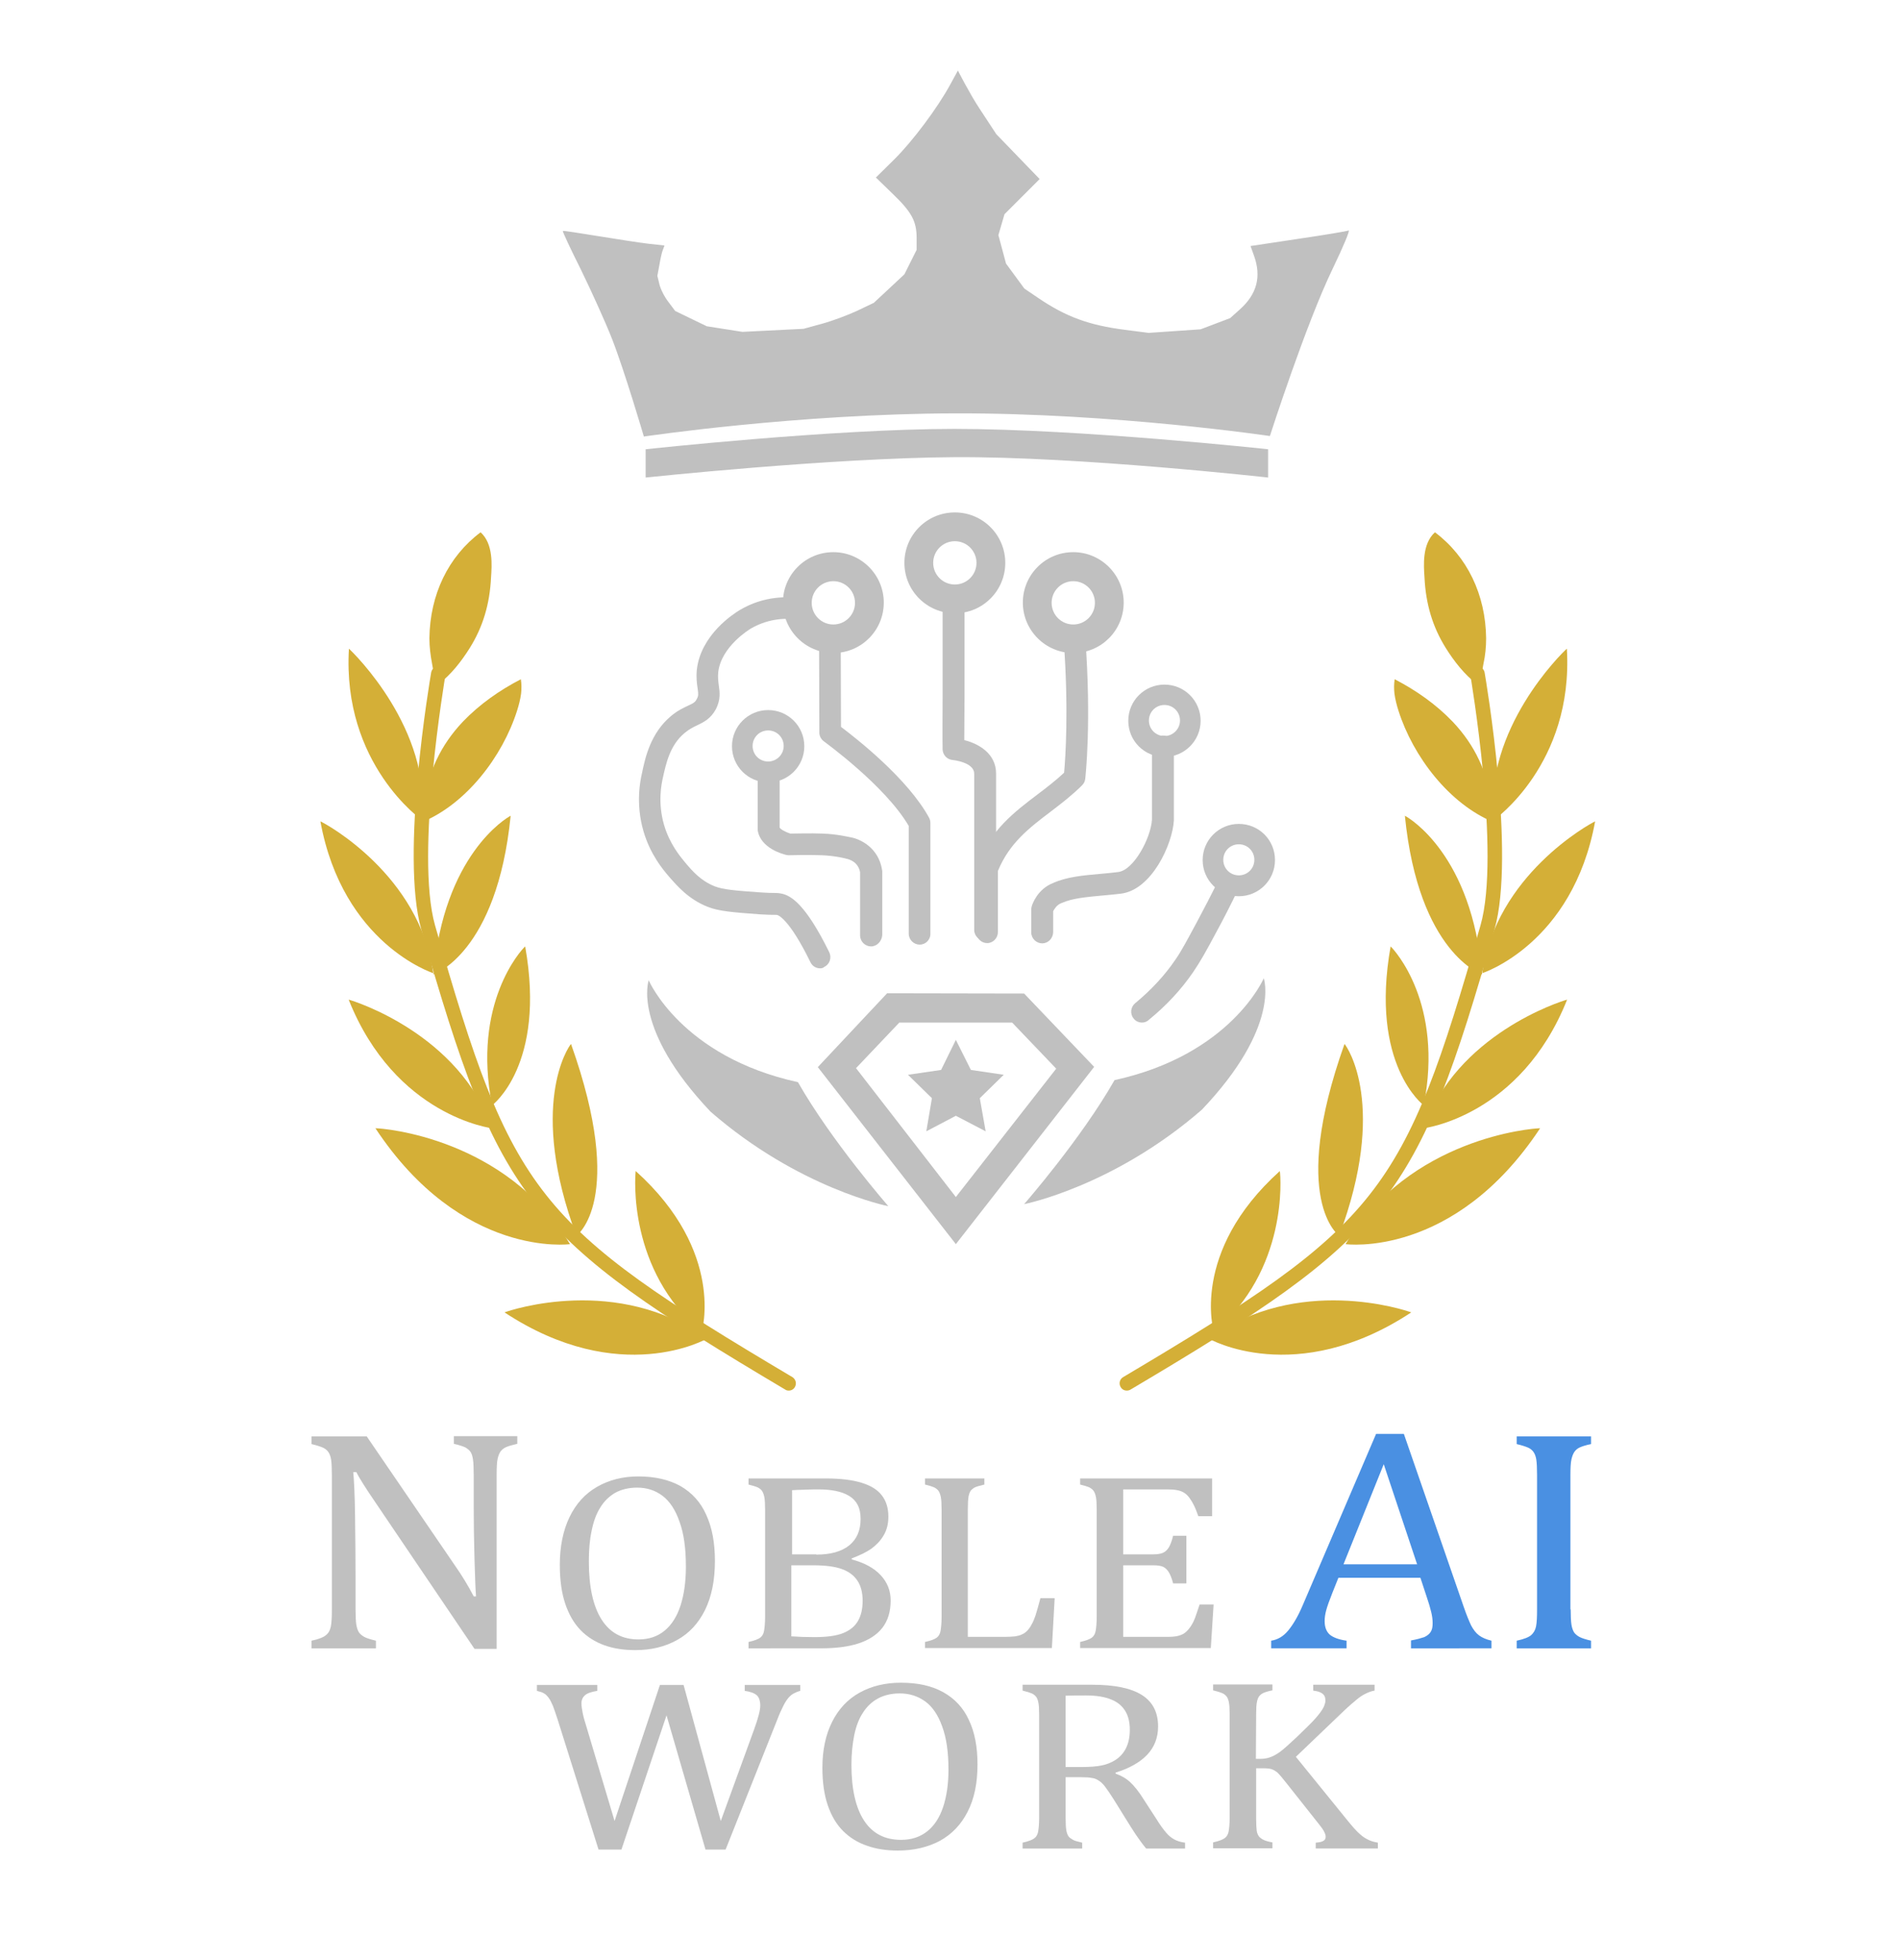 <?xml version="1.0" encoding="utf-8"?>
<!-- Generator: Adobe Illustrator 25.2.0, SVG Export Plug-In . SVG Version: 6.00 Build 0)  -->
<svg version="1.1"
	 id="svg1" sodipodi:docname="ë…¸ë¸”AIë¡œê³ ì‹œì•ˆ4.png" xmlns:inkscape="http://www.inkscape.org/namespaces/inkscape" xmlns:sodipodi="http://sodipodi.sourceforge.net/DTD/sodipodi-0.dtd" xmlns:svg="http://www.w3.org/2000/svg"
	 xmlns="http://www.w3.org/2000/svg" xmlns:xlink="http://www.w3.org/1999/xlink" x="0px" y="0px" viewBox="0 0 746 769.5"
	 style="enable-background:new 0 0 746 769.5;" xml:space="preserve">
<style type="text/css">
	.st0{fill:#C0C0C0;}
	.st1{fill:#4A90E2;}
	.st2{fill:none;stroke:#231F20;stroke-width:5.669;stroke-linecap:round;stroke-linejoin:round;stroke-miterlimit:10;}
	.st3{fill:#D4AF37;}
	.st4{fill-rule:evenodd;clip-rule:evenodd;fill:#C0C0C0;}
</style>
<sodipodi:namedview  bordercolor="#000000" borderopacity="0.25" id="namedview1" inkscape:deskcolor="#d1d1d1" inkscape:pagecheckerboard="0" inkscape:pageopacity="0.0" inkscape:showpageshadow="2" pagecolor="#ffffff">
	<inkscape:page  bleed="0" height="769.492" id="page2" margin="0" width="746" x="0" y="0"></inkscape:page>
</sodipodi:namedview>
<g>
	<g>
		<g>
			<path class="st0" d="M178.3,614.2c1.7,2.4,3.1,4.6,4.2,6.4c1.1,1.8,2.3,3.9,3.5,6.2h0.9c-0.2-2.5-0.4-7.4-0.6-14.8
				c-0.2-7.4-0.3-14-0.3-20v-12.8c0-2.8-0.1-4.9-0.3-6.2c-0.2-1.3-0.5-2.3-1-3c-0.5-0.7-1.2-1.2-2-1.7c-0.9-0.4-2.3-0.9-4.5-1.4v-3
				h24.9v3c-2.1,0.5-3.5,0.9-4.4,1.3c-0.9,0.4-1.5,0.9-2.1,1.6c-0.5,0.7-0.9,1.6-1.2,2.9s-0.4,3.4-0.4,6.4v68.3h-8.7l-38.5-56.9
				c-2.4-3.5-4.1-6.1-5.1-7.7c-1-1.6-2-3.2-2.8-4.8h-1.2c0.3,3.1,0.6,8.8,0.7,17c0.1,8.2,0.2,16.3,0.2,24.5v12.4
				c0,2.7,0.1,4.7,0.3,6c0.2,1.3,0.6,2.3,1,3c0.5,0.7,1.2,1.3,2.1,1.8c0.9,0.5,2.5,1,4.6,1.5v3h-25.3v-3c2.9-0.6,4.8-1.4,5.7-2.2
				c1-0.8,1.6-1.9,1.9-3.4c0.3-1.5,0.4-3.7,0.4-6.7v-52.7c0-2.8-0.1-4.8-0.3-6.1c-0.2-1.3-0.6-2.3-1.1-3c-0.5-0.7-1.2-1.3-2.1-1.7
				c-0.9-0.4-2.4-0.9-4.5-1.4v-3h21.7L178.3,614.2z"/>
		</g>
		<g>
			<path class="st0" d="M249.4,647.9c-4.4,0-8.5-0.6-12.1-1.9c-3.6-1.3-6.8-3.3-9.4-6c-2.6-2.7-4.6-6.2-6-10.4
				c-1.4-4.2-2.1-9.3-2.1-15.2c0-7.2,1.3-13.5,3.8-18.7c2.5-5.2,6.1-9.2,10.8-11.9c4.7-2.7,10.1-4.1,16.2-4.1
				c6.6,0,12.1,1.3,16.6,3.8c4.5,2.6,7.9,6.3,10.1,11.3c2.3,5,3.4,11,3.4,18.1c0,7.6-1.3,14-3.9,19.3c-2.6,5.2-6.2,9.1-10.9,11.7
				C261.1,646.6,255.7,647.9,249.4,647.9z M231.2,613.1c0,10,1.7,17.6,5,22.8c3.3,5.2,8.1,7.8,14.5,7.8c4,0,7.4-1.1,10.2-3.4
				c2.8-2.3,4.9-5.6,6.3-9.9c1.4-4.4,2.1-9.4,2.1-15.3c0-7.1-0.8-13-2.5-17.6c-1.6-4.7-3.9-8.1-6.7-10.2c-2.8-2.1-6.1-3.2-9.9-3.2
				c-3.3,0-6.2,0.7-8.6,2c-2.4,1.4-4.4,3.3-5.9,5.8c-1.6,2.5-2.7,5.6-3.4,9.1C231.5,604.7,231.2,608.7,231.2,613.1z"/>
			<path class="st0" d="M293.9,647.1v-2.4c2.3-0.5,3.8-1.1,4.6-1.7c0.8-0.6,1.3-1.5,1.5-2.7c0.2-1.2,0.4-3,0.4-5.4v-42.2
				c0-2.2-0.1-3.9-0.3-4.9c-0.2-1-0.5-1.8-0.9-2.4c-0.4-0.6-1-1-1.7-1.4c-0.7-0.3-1.9-0.7-3.6-1.1v-2.4h30.3
				c5.9,0,10.6,0.6,14.1,1.7c3.6,1.1,6.2,2.7,7.9,4.9c1.7,2.2,2.6,4.9,2.6,8.4c0,2.8-0.6,5.3-1.9,7.4c-1.2,2.1-2.9,3.8-4.8,5.2
				c-2,1.4-4.6,2.6-7.7,3.8v0.4c5,1.3,8.8,3.4,11.4,6.2c2.6,2.8,3.9,6.1,3.9,9.9c0,4.4-1.1,8-3.3,10.8c-2.2,2.8-5.4,4.8-9.4,6.1
				c-4,1.3-8.9,1.9-14.6,1.9H293.9z M320.5,610.4c5.6,0,9.9-1.2,12.9-3.6c3-2.4,4.5-5.9,4.5-10.4c0-2.2-0.4-4.1-1.2-5.6
				c-0.8-1.5-2-2.7-3.4-3.5c-1.5-0.9-3.2-1.5-5.2-1.9c-2-0.4-4.2-0.6-6.5-0.6c-1.4,0-3.2,0-5.5,0.1c-2.3,0.1-4,0.1-5.1,0.2v25.2
				H320.5z M310.8,642.5c2.7,0.2,5.7,0.3,9,0.3c4.8,0,8.6-0.5,11.3-1.6c2.7-1.1,4.6-2.7,5.8-4.8c1.2-2.1,1.8-4.7,1.8-7.9
				c0-3.2-0.7-5.8-2-7.8c-1.3-2-3.3-3.6-6.1-4.6c-2.7-1-6.5-1.5-11.3-1.5h-8.6V642.5z"/>
			<path class="st0" d="M380.1,642.7h14.5c1.6,0,2.9-0.1,4-0.2c1.1-0.2,2-0.4,2.7-0.8c0.8-0.3,1.4-0.8,2-1.4
				c0.6-0.6,1.2-1.4,1.7-2.4c0.6-1,1.1-2.2,1.6-3.7c0.5-1.5,1.1-3.7,1.9-6.7h5.6l-1.1,19.6h-49.8v-2.4c2.3-0.5,3.8-1.1,4.6-1.7
				c0.8-0.6,1.3-1.5,1.5-2.7c0.2-1.2,0.4-3,0.4-5.4v-42.2c0-2.2-0.1-3.9-0.3-4.9c-0.2-1-0.5-1.8-0.9-2.4c-0.4-0.6-1-1-1.7-1.4
				c-0.7-0.3-1.9-0.7-3.6-1.1v-2.4h23.3v2.4c-1.6,0.4-2.8,0.7-3.5,1c-0.7,0.3-1.2,0.7-1.7,1.2c-0.4,0.5-0.8,1.3-1,2.4
				s-0.3,2.8-0.3,5.1V642.7z"/>
			<path class="st0" d="M475.9,580.6v14.7h-5.4c-0.6-1.6-1.1-3-1.7-4.2c-0.6-1.2-1.2-2.2-1.8-3c-0.6-0.8-1.3-1.5-2.1-2
				c-0.8-0.5-1.7-0.8-2.7-1c-1-0.2-2.3-0.3-3.7-0.3h-17.5v25.5h11.8c1.6,0,2.9-0.2,3.8-0.6c0.9-0.4,1.7-1.1,2.3-2.1
				c0.6-1,1.2-2.5,1.7-4.6h5.2v18.7h-5.2c-0.5-2-1.1-3.4-1.7-4.4c-0.6-1-1.4-1.7-2.2-2.1c-0.9-0.4-2.2-0.6-3.9-0.6h-11.8v28.1h17.2
				c1.8,0,3.3-0.1,4.4-0.4c1.1-0.3,2.1-0.7,2.9-1.4s1.5-1.5,2.2-2.6s1.2-2.2,1.6-3.3c0.4-1.2,1-2.8,1.7-5h5.5l-1.1,17.1h-51.3v-2.4
				c2.3-0.5,3.8-1.1,4.6-1.7c0.8-0.6,1.3-1.5,1.5-2.7s0.4-3,0.4-5.4v-42.2c0-2.2-0.1-3.9-0.3-4.9c-0.2-1-0.5-1.8-0.9-2.4
				c-0.4-0.6-1-1-1.7-1.4c-0.7-0.3-1.9-0.7-3.6-1.1v-2.4H475.9z"/>
		</g>
		<g>
			<path class="st1" d="M554,647.1v-3c2.3-0.4,4-0.9,5.2-1.3c1.1-0.5,2-1.2,2.5-2c0.6-0.9,0.8-2,0.8-3.5c0-1.4-0.2-2.9-0.6-4.5
				c-0.4-1.6-0.9-3.4-1.6-5.4l-2.6-7.9h-32.2l-2.4,6c-1.2,3-2,5.3-2.4,6.8c-0.4,1.5-0.6,2.9-0.6,4.2c0,2.4,0.7,4.2,2.1,5.4
				c1.4,1.1,3.6,1.9,6.5,2.3v3h-29.6v-3c2.6-0.4,4.8-1.7,6.7-4c1.9-2.3,3.8-5.5,5.6-9.7l28.9-67.5h10.9l23.5,67.9
				c1.1,3.2,2.1,5.6,2.9,7.3c0.9,1.7,1.9,3,3.1,3.9c1.2,0.9,2.8,1.6,4.9,2.1v3H554z M527.5,614.2h28.9l-13.1-39.3L527.5,614.2z"/>
			<path class="st1" d="M616.7,631.9c0,2.7,0.1,4.7,0.3,6c0.2,1.3,0.6,2.3,1,3c0.5,0.7,1.2,1.3,2.1,1.8c0.9,0.5,2.5,1,4.6,1.5v3
				h-29.2v-3c2.9-0.6,4.8-1.4,5.7-2.2s1.6-1.9,1.9-3.4c0.3-1.5,0.4-3.7,0.4-6.7v-52.7c0-2.8-0.1-4.8-0.3-6.1c-0.2-1.3-0.6-2.3-1.1-3
				c-0.5-0.7-1.2-1.3-2.1-1.7c-0.9-0.4-2.4-0.9-4.5-1.4v-3h29.2v3c-2,0.4-3.5,0.9-4.4,1.3c-0.9,0.4-1.6,1-2.1,1.7
				c-0.5,0.7-0.9,1.7-1.2,3c-0.3,1.3-0.4,3.4-0.4,6.2V631.9z"/>
		</g>
	</g>
	<g>
		<path class="st0" d="M261.7,673.5L244,726.2h-9L218.9,675c-0.7-2.1-1.3-3.9-1.8-5.2c-0.6-1.4-1.1-2.4-1.7-3.2
			c-0.6-0.8-1.2-1.4-1.8-1.7c-0.6-0.4-1.6-0.7-2.8-1v-2.3h23.7v2.3c-2.3,0.4-3.9,0.9-4.8,1.7c-0.9,0.8-1.4,1.8-1.4,3.2
			c0,1.1,0.2,2.4,0.5,3.9c0.3,1.5,0.8,3.2,1.4,5.1l11.1,37.2l17.8-53.4h9.3L283,715l13.1-36c1.6-4.4,2.4-7.5,2.4-9.3
			c0-1.9-0.5-3.3-1.4-4.1c-0.9-0.8-2.5-1.4-4.7-1.7v-2.3h21.8v2.3c-1.1,0.3-2,0.7-2.7,1.1c-0.7,0.4-1.3,0.9-1.9,1.6s-1.3,1.7-2,3.1
			c-0.7,1.4-1.6,3.3-2.5,5.7l-20.2,50.8H277L261.7,673.5z"/>
		<path class="st0" d="M352.5,726.6c-4.4,0-8.5-0.6-12.1-1.9c-3.6-1.2-6.8-3.2-9.4-5.8c-2.6-2.6-4.6-6-6-10.1
			c-1.4-4.1-2.1-9-2.1-14.7c0-7,1.3-13,3.8-18c2.5-5,6.1-8.9,10.8-11.5c4.7-2.6,10.1-3.9,16.2-3.9c6.6,0,12.1,1.2,16.6,3.7
			s7.9,6.1,10.1,10.9c2.3,4.8,3.4,10.6,3.4,17.5c0,7.4-1.3,13.6-3.9,18.6c-2.6,5.1-6.2,8.8-10.9,11.4
			C364.3,725.3,358.8,726.6,352.5,726.6z M334.3,692.9c0,9.6,1.7,17,5,22c3.3,5,8.1,7.5,14.5,7.5c4,0,7.4-1.1,10.2-3.3
			c2.8-2.2,4.9-5.4,6.3-9.6c1.4-4.2,2.1-9.1,2.1-14.7c0-6.8-0.8-12.5-2.5-17c-1.6-4.5-3.9-7.8-6.7-9.8c-2.8-2-6.1-3.1-9.9-3.1
			c-3.3,0-6.2,0.7-8.6,2c-2.4,1.3-4.4,3.2-5.9,5.6c-1.6,2.4-2.7,5.4-3.4,8.8C334.7,684.8,334.3,688.7,334.3,692.9z"/>
		<path class="st0" d="M418.4,697.9v16c0,2.3,0.1,3.9,0.3,4.9c0.2,1,0.5,1.8,0.9,2.3s1,0.9,1.7,1.3s1.9,0.7,3.6,1.1v2.3h-23.4v-2.3
			c2.3-0.5,3.8-1.1,4.6-1.7c0.8-0.6,1.3-1.5,1.5-2.6s0.4-2.9,0.4-5.2v-40.8c0-2.2-0.1-3.7-0.3-4.7c-0.2-1-0.5-1.8-0.9-2.3
			c-0.4-0.5-1-1-1.7-1.3c-0.7-0.3-1.9-0.7-3.6-1.1v-2.3h27.4c8.6,0,15.1,1.3,19.4,4c4.3,2.7,6.4,6.8,6.4,12.4c0,4.3-1.4,8-4.2,11
			s-7,5.4-12.5,7.1v0.4c2.3,0.8,4.2,1.9,5.8,3.4s3.4,3.7,5.3,6.8l5,7.7c1.4,2.3,2.7,4,3.7,5.2c1,1.2,2.1,2.1,3.2,2.7
			c1.1,0.6,2.5,1.1,4.3,1.3v2.3h-15.3c-1.4-1.7-2.7-3.5-4-5.4c-1.3-1.9-2.5-3.9-3.7-5.8l-4.9-7.9c-1.5-2.4-2.7-4.1-3.6-5.3
			s-1.8-1.9-2.6-2.4c-0.8-0.5-1.6-0.8-2.5-0.9c-0.9-0.2-2.3-0.3-4.1-0.3H418.4z M418.4,665.8v28h6.3c3.2,0,5.8-0.2,7.8-0.6
			c2-0.4,3.8-1.1,5.5-2.2c1.7-1.1,3.1-2.6,4.1-4.6c1-2,1.5-4.4,1.5-7.2c0-3-0.6-5.5-1.8-7.4c-1.2-2-3-3.5-5.5-4.5
			c-2.4-1-5.7-1.6-9.9-1.6C423.1,665.7,420.5,665.7,418.4,665.8z"/>
		<path class="st0" d="M493.1,690.6h1.7c1.4,0,2.7-0.2,3.8-0.6c1.2-0.4,2.5-1.1,3.9-2.1c1.4-1,3.6-3,6.6-5.8c3.5-3.4,6-5.8,7.3-7.3
			c1.6-1.8,2.7-3.3,3.3-4.5c0.4-0.9,0.7-1.8,0.7-2.6c0-1.3-0.4-2.2-1.3-2.8c-0.8-0.6-2-0.9-3.5-1.1v-2.3h24.1v2.3
			c-1.2,0.2-2.3,0.6-3.5,1.2c-1.1,0.5-2.3,1.3-3.5,2.3c-1.2,1-3,2.5-5.3,4.7l-18.6,17.8l20.2,24.9c2.1,2.6,3.8,4.5,5,5.5
			c1.2,1.1,2.4,1.8,3.5,2.3s2.3,0.8,3.5,1v2.3h-24.4v-2.3c1.4-0.1,2.4-0.3,3-0.7c0.6-0.3,0.9-0.9,0.9-1.6c0-0.6-0.2-1.2-0.6-2
			c-0.4-0.8-1.1-1.8-2-2.9L505,700c-1.5-1.9-2.6-3.2-3.3-3.9c-0.7-0.6-1.5-1.1-2.3-1.4c-0.8-0.3-1.9-0.4-3.3-0.4h-2.9v19.7
			c0,2.1,0.1,3.6,0.2,4.6s0.4,1.7,0.8,2.3s1,1,1.7,1.4s2,0.8,3.7,1.1v2.3h-23.3v-2.3c2.3-0.5,3.8-1.1,4.6-1.7
			c0.8-0.6,1.3-1.5,1.5-2.6s0.4-2.9,0.4-5.2v-40.8c0-2.2-0.1-3.7-0.3-4.7c-0.2-1-0.5-1.8-0.9-2.3c-0.4-0.5-1-1-1.7-1.3
			c-0.7-0.3-1.9-0.7-3.6-1.1v-2.3h23.3v2.3c-1.6,0.3-2.8,0.7-3.5,1s-1.3,0.8-1.7,1.3c-0.4,0.5-0.7,1.3-0.9,2.3
			c-0.2,1-0.3,2.6-0.3,4.8L493.1,690.6z"/>
	</g>
	<g>
		<path class="st2" d="M573.3,268.3"/>
		<path class="st2" d="M435.7,546.9"/>
	</g>
	<g>
		<g>
			<path class="st3" d="M309.7,546c-0.5,0-1-0.1-1.4-0.4c-101.6-60.3-112.3-73.8-142.9-180.7c-8.3-29.2,3.4-98,3.9-100.9
				c0.3-1.5,1.7-2.6,3.3-2.3c1.5,0.3,2.6,1.7,2.3,3.3c-0.1,0.7-12,70.4-4.1,98.3c30.3,105.9,39.4,117.5,140.3,177.4
				c1.3,0.8,1.8,2.5,1,3.9C311.6,545.5,310.7,546,309.7,546z"/>
			<g>
				<path class="st3" d="M275.5,523c0,0,9.5-31.3-25.9-63.2C249.3,462.1,246.5,498.8,275.5,523z"/>
				<path class="st3" d="M277.6,525.6c0,0-34.1,19.6-79.5-10.3C200.6,514.3,242.6,500.4,277.6,525.6z"/>
				<path class="st3" d="M223.8,488.5c0,0-42.5,5.8-76.4-45.5C150.5,443,198.5,446.7,223.8,488.5z"/>
				<path class="st3" d="M193.2,443c0,0-38-4.6-56.3-50.5C139.6,393.2,180.3,406.2,193.2,443z"/>
				<path class="st3" d="M170.1,382.1c0,0-35.5-11.4-44.3-59.6C128.3,323.6,164.8,343.7,170.1,382.1z"/>
				<path class="st3" d="M165.7,322c0,0-31.4-21.9-28.7-67.3C139,256.5,169.5,286.4,165.7,322z"/>
				<path class="st3" d="M226.3,485.2c0,0,19.8-13.8-2.1-75.3C223,411.2,207.4,434.3,226.3,485.2z"/>
				<path class="st3" d="M170.2,382.6c0,0,24.9-8.2,30.3-62.3C198.7,321.2,174.2,335.8,170.2,382.6z"/>
				<path class="st3" d="M181.7,283.4c6.6-6.9,14.5-12.4,22.8-16.7c0.3,1.8,0.3,3.7,0.1,5.6c-0.3,2.3-0.9,4.6-1.6,6.8
					c-5.7,17.9-19.9,36.6-37.5,43.8c-0.3-2.1,0.7-5.1,1-7.3C168,303.3,173,292.6,181.7,283.4z"/>
				<path class="st3" d="M168.6,250.6c0.2-17.1,7.4-32.1,20.1-41.6c5.1,4.6,4.4,13.1,4.1,17.7c-0.5,10.5-3.2,19.5-8.4,27.8
					c-3.2,5.1-7.3,10.4-12.2,14.1c-0.1,0.1-0.3,0.2-0.6,0.2c-0.3-0.1-0.5-0.5-0.6-0.8c-0.7-2.4-0.8-4.7-1.3-7.1
					C169,257.3,168.6,253.9,168.6,250.6z"/>
				<path class="st3" d="M193.2,434c0,0,21.3-15.8,13-62.4C204.6,373,185.3,394,193.2,434z"/>
			</g>
		</g>
		<g>
			<path class="st3" d="M442.4,546c-1,0-1.9-0.5-2.4-1.4c-0.8-1.3-0.4-3.1,1-3.9c100.9-59.9,110-71.5,140.3-177.4
				c8-27.9-3.9-97.6-4-98.3c-0.3-1.5,0.8-3,2.3-3.3c1.5-0.3,3,0.8,3.3,2.3c0.5,2.9,12.2,71.7,3.9,100.9
				c-30.5,106.9-41.2,120.4-142.9,180.7C443.4,545.9,442.9,546,442.4,546z"/>
			<g>
				<path class="st3" d="M476.6,523c0,0-9.5-31.3,25.9-63.2C502.9,462.1,505.7,498.8,476.6,523z"/>
				<path class="st3" d="M474.6,525.6c0,0,34.1,19.6,79.5-10.3C551.5,514.3,509.6,500.4,474.6,525.6z"/>
				<path class="st3" d="M528.3,488.5c0,0,42.5,5.8,76.4-45.5C601.7,443,553.6,446.7,528.3,488.5z"/>
				<path class="st3" d="M559,443c0,0,38-4.6,56.3-50.5C612.6,393.2,571.8,406.2,559,443z"/>
				<path class="st3" d="M582,382.1c0,0,35.5-11.4,44.3-59.6C623.9,323.6,587.4,343.7,582,382.1z"/>
				<path class="st3" d="M586.5,322c0,0,31.4-21.9,28.7-67.3C613.1,256.5,582.7,286.4,586.5,322z"/>
				<path class="st3" d="M525.8,485.2c0,0-19.8-13.8,2.1-75.3C529.1,411.2,544.8,434.3,525.8,485.2z"/>
				<path class="st3" d="M581.9,382.6c0,0-24.9-8.2-30.3-62.3C553.4,321.2,578,335.8,581.9,382.6z"/>
				<path class="st3" d="M570.4,283.4c-6.6-6.9-14.5-12.4-22.8-16.7c-0.3,1.8-0.3,3.7-0.1,5.6c0.3,2.3,0.9,4.6,1.6,6.8
					c5.7,17.9,19.9,36.6,37.5,43.8c0.3-2.1-0.7-5.1-1-7.3C584.1,303.3,579.1,292.6,570.4,283.4z"/>
				<path class="st3" d="M583.5,250.6c-0.2-17.1-7.4-32.1-20.1-41.6c-5.1,4.6-4.4,13.1-4.1,17.7c0.5,10.5,3.2,19.5,8.4,27.8
					c3.2,5.1,7.3,10.4,12.2,14.1c0.1,0.1,0.3,0.2,0.6,0.2c0.3-0.1,0.5-0.5,0.6-0.8c0.7-2.4,0.8-4.7,1.3-7.1
					C583.2,257.3,583.5,253.9,583.5,250.6z"/>
				<path class="st3" d="M559,434c0,0-21.3-15.8-13-62.4C547.5,373,566.9,394,559,434z"/>
			</g>
		</g>
	</g>
	<g>
		<path class="st0" d="M240.2,132.8c-2.6-6.6-8.1-18.7-12.1-26.9c-4.1-8.2-7.3-15-7.1-15.2s6.3,0.8,13.8,2s16.3,2.6,19.8,3l6.3,0.7
			l-0.6,1.6c-0.4,0.9-1,3.6-1.4,6l-0.8,4.3l0.8,3.3c0.4,1.8,2,5,3.5,6.9l2.7,3.6l6.2,3l6.2,3l7,1.1l7,1.1l12-0.6l12-0.6l7.3-2
			c4-1.1,10.2-3.4,13.8-5.1l6.5-3.1l6-5.6l6-5.6l2.4-4.8l2.4-4.8v-4.6c0-6.6-1.9-10.2-9.4-17.4l-6.6-6.4l7.1-7
			c7.4-7.3,17.3-20.6,22.2-29.7l2.9-5.3c0,0,4.7,9.2,8.4,14.8l6.7,10.2l8.5,8.8l8.5,8.8l-6.9,6.9l-6.9,6.9l-1.2,4.1l-1.2,4.1
			l1.5,5.6l1.5,5.6l3.6,4.9l3.6,4.9l5.6,3.8c10.8,7.3,19.8,10.6,33.9,12.4l9.3,1.2l10.2-0.7l10.2-0.7l5.8-2.2l5.8-2.2l3.8-3.4
			c6.7-6,8.5-12.8,5.6-21l-1.4-3.9l18.6-2.8c10.2-1.5,19.2-3,19.9-3.3c0.7-0.3-2.1,6.4-6.2,14.9c-10.6,21.9-24.7,65.8-24.7,65.8
			s-60.7-9-123.1-8.9s-122.7,9.1-122.7,9.1S245.2,145.5,240.2,132.8z"/>
		<path class="st0" d="M253.5,176.4c0,0,73.2-8,121.2-8c49.6,0,123.2,8,123.2,8v11.1c0,0-74.3-8.3-123.1-8s-121.3,8-121.3,8V176.4z"
			/>
	</g>
	<polygon class="st4" points="375.3,408.3 381.2,420.1 394.1,422 384.7,431.2 387,444.2 375.3,438.1 363.7,444.2 365.9,431.2 
		356.5,422 369.5,420.1 	"/>
	<path class="st0" d="M496.2,384.1c0,0-12.8,30-58.6,40c-13.2,23.2-35.5,48.7-35.5,48.7s35.1-6.9,69.8-37.1
		C502.9,403.1,496.2,384.1,496.2,384.1z"/>
	<path class="st0" d="M254.7,384.9c0,0,12.8,30,58.6,40c13.2,23.2,35.5,48.7,35.5,48.7s-35.1-6.9-69.8-37.1
		C248,403.8,254.7,384.9,254.7,384.9z"/>
	<path class="st0" d="M322,380.2c-1.6,0-3.1-0.9-3.8-2.4c-8.4-17.2-12.7-18.4-12.9-18.5c-0.4-0.1-0.5-0.1-1.4-0.1
		c-1,0-2.6,0-5.6-0.2c-10.7-0.8-16.1-1.2-20.6-3c-7.4-3-11.7-8-15.2-12c-2.1-2.5-7.2-8.4-9.9-17.8c-3.1-10.8-1.2-19.8-0.5-22.8
		c1.2-5.8,3.3-15.5,11.3-22.2c2.6-2.2,4.8-3.2,6.7-4.1c2.2-1,2.9-1.4,3.5-2.7c0.7-1.2,0.6-2,0.3-4.2c-0.3-1.9-0.6-4.2-0.3-7.3
		c1.6-13.7,14.4-21.9,16.9-23.4c9.6-5.7,19.1-5.3,23.9-4.6c2.3,0.3,3.9,2.5,3.6,4.8c-0.3,2.3-2.5,3.9-4.8,3.6
		c-3.7-0.6-11-0.8-18.4,3.5c-0.5,0.3-11.6,7-12.8,17.1c-0.2,2,0,3.5,0.2,5.1c0.4,2.7,0.8,5.7-1.1,9.4c-2,3.8-4.9,5.2-7.4,6.4
		c-1.5,0.7-3.1,1.5-4.9,3c-5.8,4.8-7.3,12.1-8.5,17.4c-0.6,2.7-2.1,9.9,0.4,18.6c2.2,7.6,6.4,12.5,8.1,14.6
		c3.1,3.7,6.3,7.4,11.8,9.6c3.3,1.3,8.2,1.7,18.1,2.4c2.7,0.2,4.1,0.2,5,0.2c1.1,0,1.9,0,3.3,0.3c3.6,0.8,9.3,4.1,18.6,23
		c1,2.1,0.2,4.7-1.9,5.7C323.2,380.1,322.6,380.2,322,380.2z"/>
	<path class="st0" d="M342,371.6c-2.3,0-4.3-1.9-4.3-4.3v-24.8c-0.8-4.3-4.5-5.1-5.2-5.3c-0.2,0-0.2,0-0.4-0.1c0,0-4.2-1.1-9.4-1.3
		c-5.5-0.2-12.8,0-12.8,0c-0.4,0-0.7,0-1.1-0.1c-1-0.2-10.2-2.5-11.3-9.7c0-0.2,0-0.4,0-0.6v-21.5c0-2.3,1.9-4.3,4.3-4.3
		s4.3,1.9,4.3,4.3v21c0.3,0.7,2.3,1.8,4.2,2.4c1.9,0,7.9-0.2,12.8,0c5.5,0.2,10,1.3,11.1,1.5c3.7,0.7,10.7,4.1,12.1,12.6
		c0,0.2,0.1,0.4,0.1,0.7v25.1C346.2,369.6,344.3,371.6,342,371.6z"/>
	<path class="st0" d="M448.4,401.5c-1.2,0-2.5-0.5-3.3-1.6c-1.5-1.8-1.2-4.5,0.6-6c6.2-5.1,11.6-10.9,15.8-17.1
		c2.5-3.6,4.4-7.3,8.3-14.5c2.9-5.4,5.8-11,8.5-16.5c1-2.1,3.6-3,5.7-2c2.1,1,3,3.6,2,5.7c-2.7,5.6-5.6,11.3-8.6,16.8
		c-4,7.5-6.1,11.2-8.8,15.2c-4.7,6.9-10.6,13.3-17.5,18.9C450.3,401.2,449.3,401.5,448.4,401.5z"/>
	<path class="st0" d="M409.2,370.4c-2.3,0-4.3-1.9-4.3-4.3V357c0-0.4,0.1-0.8,0.2-1.2c0.2-0.7,2.2-6.7,8.4-9.1
		c5.3-2.4,11.8-3,18.7-3.6c2.2-0.2,4.5-0.4,6.8-0.7c6.2-0.7,12.9-13.5,13.3-20.6v-28.7c0-2.3,1.9-4.3,4.3-4.3s4.3,1.9,4.3,4.3v28.8
		c0,0.1,0,0.1,0,0.2c-0.5,9.3-8.7,27.4-20.9,28.8c-2.4,0.3-4.8,0.5-7,0.7c-6.4,0.6-12,1.1-16,2.9c-0.1,0-0.2,0.1-0.3,0.1
		c-1.8,0.7-2.8,2.4-3.2,3.2v8.3C413.4,368.5,411.5,370.4,409.2,370.4z"/>
	<path class="st0" d="M387.6,370.3c-2.3,0-4.3-1.9-4.3-4.3v-24.9c0-0.5,0.1-1,0.3-1.5c5.3-13.7,14.7-20.8,23.8-27.7
		c3.7-2.8,7.2-5.5,10.4-8.5c0.5-5.3,1.9-24.8-0.2-52.6c-0.2-2.3,1.6-4.4,3.9-4.6c2.3-0.2,4.4,1.6,4.6,3.9c2.5,33.5,0.1,54.8,0,55.7
		c-0.1,0.9-0.5,1.8-1.2,2.5c-3.9,3.9-8.2,7.2-12.4,10.4c-8.3,6.3-16.2,12.3-20.7,23.3V366C391.8,368.3,389.9,370.3,387.6,370.3z
		 M421.8,305.2L421.8,305.2L421.8,305.2z"/>
	<path class="st0" d="M361.1,370.9c-2.3,0-4.3-1.9-4.3-4.3v-42.3c-9.3-15.9-33.1-33-33.3-33.2c-1.1-0.8-1.8-2.1-1.8-3.4l-0.1-35.6
		c0-2.3,1.9-4.3,4.2-4.3c0,0,0,0,0,0c2.3,0,4.2,1.9,4.3,4.2l0.1,33.4c6.1,4.6,26.2,20.3,34.6,35.7c0.3,0.6,0.5,1.3,0.5,2v43.4
		C365.4,369,363.4,370.9,361.1,370.9z"/>
	<path class="st0" d="M386.8,369.4c-2.3,0-4.3-1.9-4.3-4.3v-61.3c0-4.6-8.5-5.4-8.5-5.4c-2.2-0.2-3.8-2-3.9-4.1
		c-0.1-2.4,0-19.5,0-20.2v-36.9c0-2.3,1.9-4.3,4.3-4.3c2.3,0,4.3,1.9,4.3,4.3v36.9c0,3.6-0.1,11.7-0.1,16.5
		c5.6,1.4,12.5,5.2,12.5,13.2v61.3C391,367.5,389.1,369.4,386.8,369.4z"/>
	<g>
		<path class="st0" d="M327.2,216.8c-11,0-19.8,8.9-19.8,19.8s8.9,19.8,19.8,19.8c11,0,19.8-8.9,19.8-19.8S338.1,216.8,327.2,216.8z
			 M327.2,245.2c-4.7,0-8.5-3.8-8.5-8.5s3.8-8.5,8.5-8.5s8.5,3.8,8.5,8.5S331.9,245.2,327.2,245.2z"/>
		<path class="st0" d="M374.9,201.2c-11,0-19.8,8.9-19.8,19.8c0,11,8.9,19.8,19.8,19.8c11,0,19.8-8.9,19.8-19.8
			C394.7,210.1,385.9,201.2,374.9,201.2z M374.9,229.5c-4.7,0-8.5-3.8-8.5-8.5s3.8-8.5,8.5-8.5s8.5,3.8,8.5,8.5
			S379.6,229.5,374.9,229.5z"/>
		<path class="st0" d="M421.4,216.8c-11,0-19.8,8.9-19.8,19.8s8.9,19.8,19.8,19.8c11,0,19.8-8.9,19.8-19.8S432.3,216.8,421.4,216.8z
			 M421.4,245.2c-4.7,0-8.5-3.8-8.5-8.5s3.8-8.5,8.5-8.5s8.5,3.8,8.5,8.5S426.1,245.2,421.4,245.2z"/>
		<path class="st0" d="M457.2,268.8c-7.8,0-14.2,6.3-14.2,14.2s6.3,14.2,14.2,14.2c7.8,0,14.2-6.3,14.2-14.2S465,268.8,457.2,268.8z
			 M457.2,289c-3.4,0-6.1-2.7-6.1-6.1s2.7-6.1,6.1-6.1c3.4,0,6.1,2.7,6.1,6.1S460.5,289,457.2,289z"/>
		<path class="st0" d="M486.4,323.5c-7.8,0-14.2,6.3-14.2,14.2c0,7.8,6.3,14.2,14.2,14.2c7.8,0,14.2-6.3,14.2-14.2
			C500.6,329.8,494.3,323.5,486.4,323.5z M486.4,343.7c-3.4,0-6.1-2.7-6.1-6.1c0-3.4,2.7-6.1,6.1-6.1c3.4,0,6.1,2.7,6.1,6.1
			C492.5,341,489.8,343.7,486.4,343.7z"/>
		<path class="st0" d="M301.6,278.8c-7.8,0-14.2,6.3-14.2,14.2c0,7.8,6.3,14.2,14.2,14.2c7.8,0,14.2-6.3,14.2-14.2
			C315.8,285.1,309.4,278.8,301.6,278.8z M301.6,299c-3.4,0-6.1-2.7-6.1-6.1c0-3.4,2.7-6.1,6.1-6.1c3.4,0,6.1,2.7,6.1,6.1
			C307.7,296.3,304.9,299,301.6,299z"/>
	</g>
	<path class="st0" d="M402.1,390.1l-53.8-0.1l-27.2,29l54.2,69.5l54.3-69.6L402.1,390.1z M375.3,470l-39.2-50.6l17-17.9l44.3,0
		l17.3,18.1L375.3,470z"/>
</g>
</svg>

